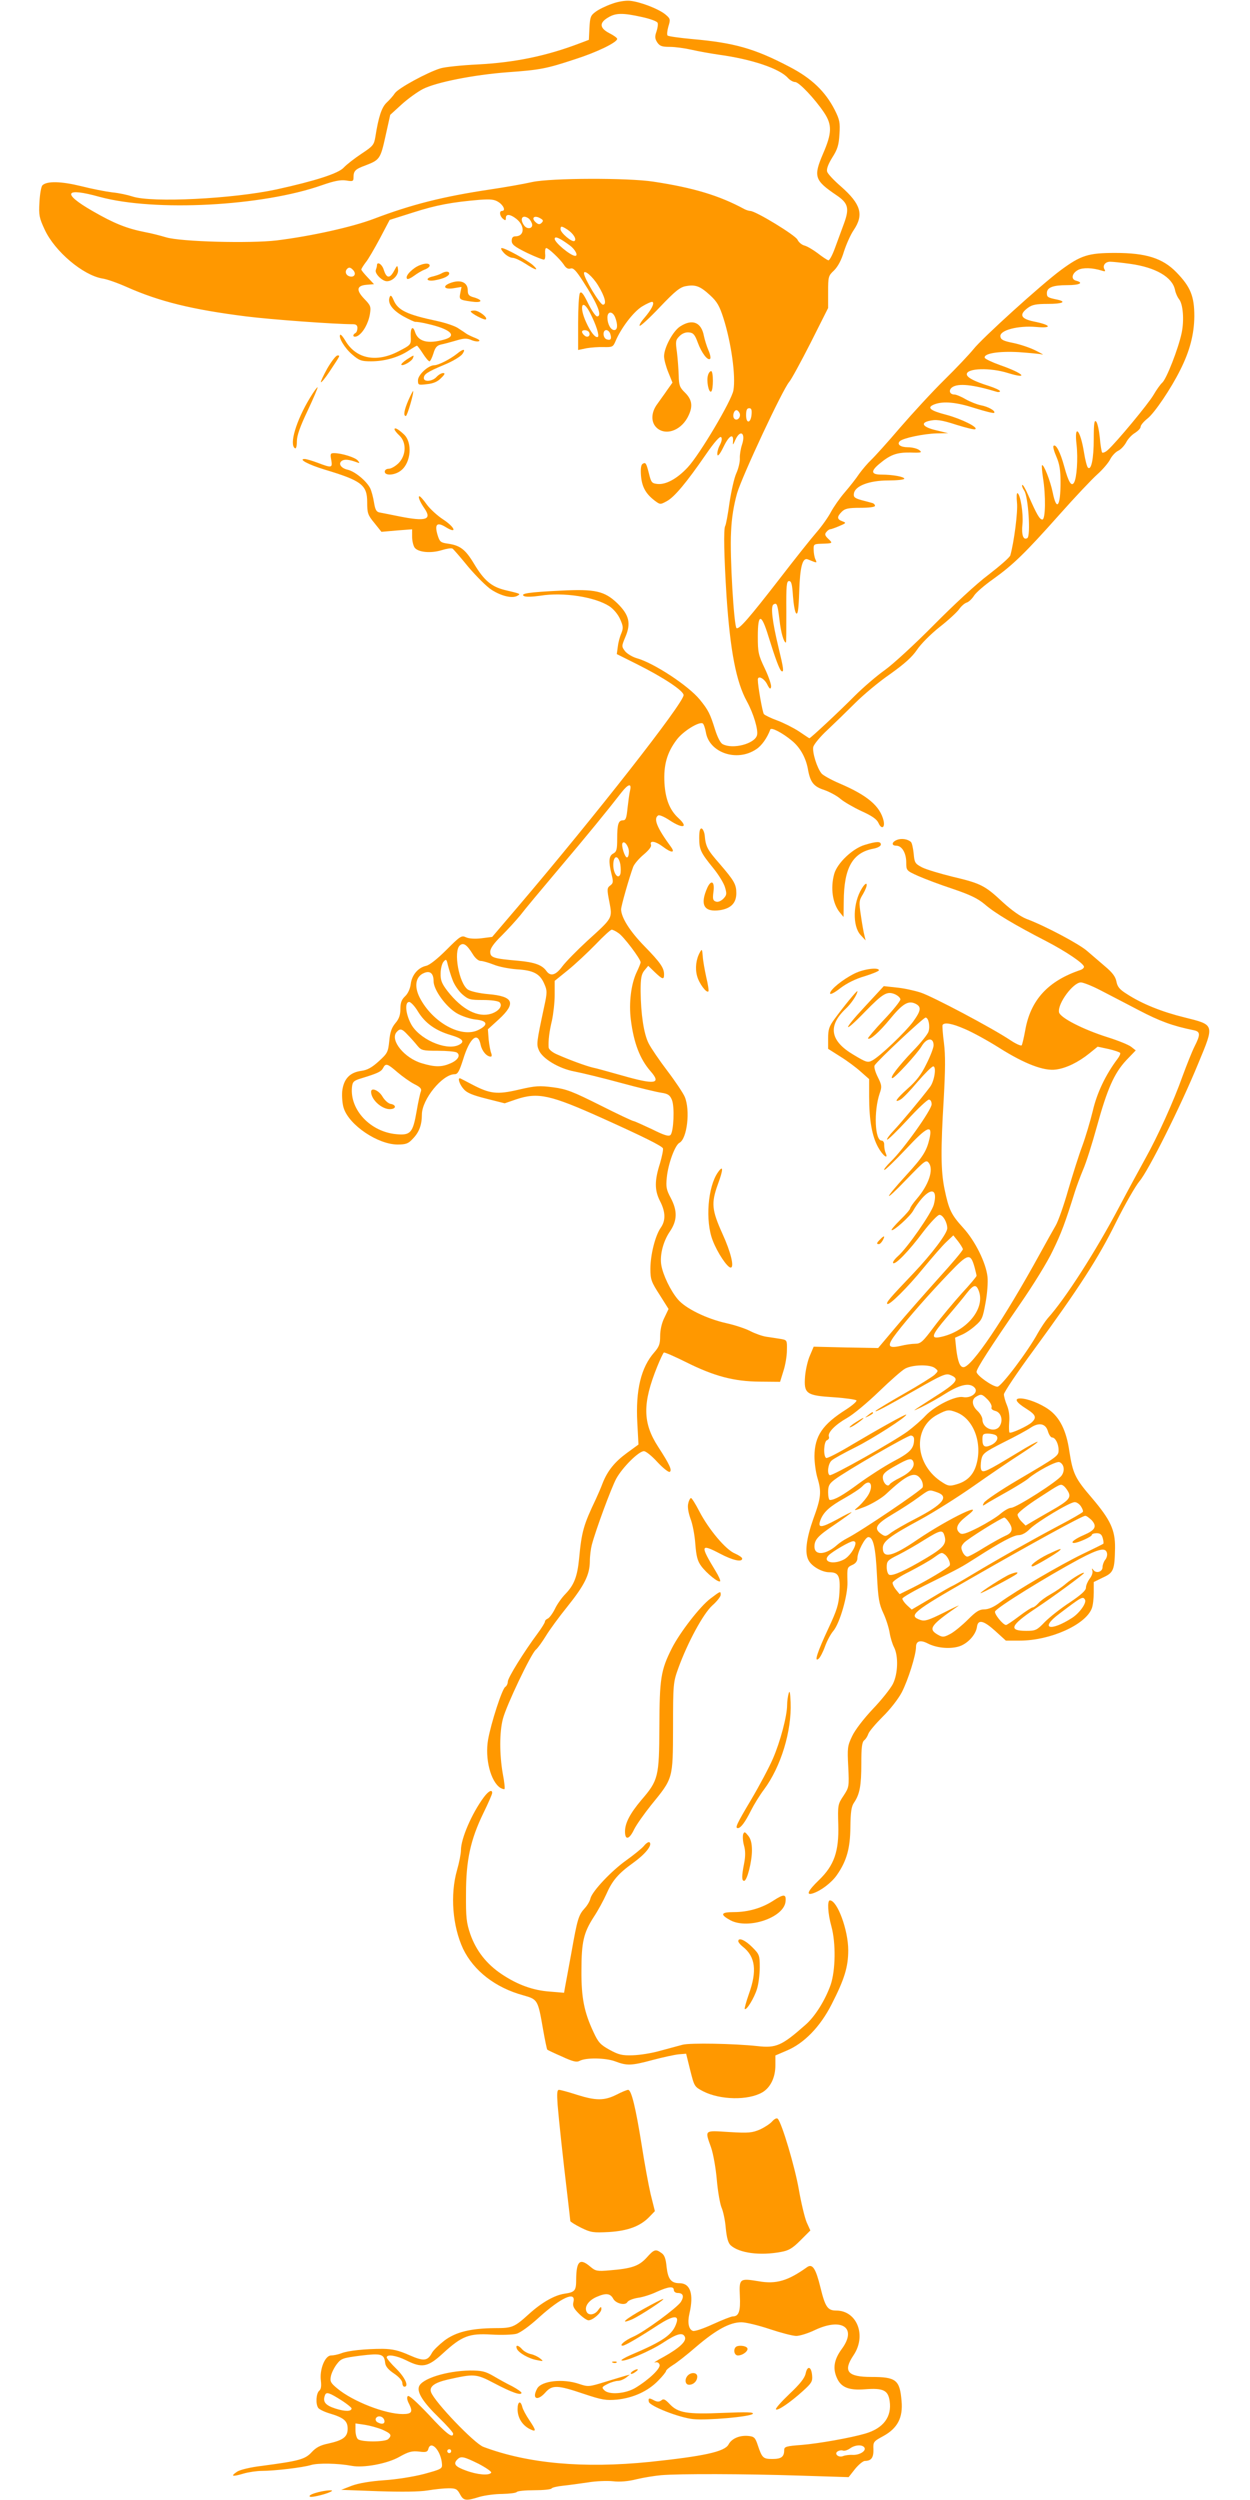 <?xml version="1.0" standalone="no"?>
<!DOCTYPE svg PUBLIC "-//W3C//DTD SVG 20010904//EN"
 "http://www.w3.org/TR/2001/REC-SVG-20010904/DTD/svg10.dtd">
<svg version="1.0" xmlns="http://www.w3.org/2000/svg"
 width="640pt" height="1280pt" viewBox="0 0 640 1280"
 preserveAspectRatio="xMidYMid meet">
<g transform="translate(0,1280) scale(0.1,-0.1)"
fill="#ff9800" stroke="none">
<path d="M3132 12780 c-29 -10 -66 -28 -82 -40 -26 -19 -29 -27 -32 -82 l-3
-62 -45 -17 c-170 -65 -332 -99 -525 -109 -82 -4 -168 -13 -190 -20 -66 -20
-215 -101 -233 -127 -9 -14 -29 -36 -43 -49 -25 -24 -41 -72 -57 -174 -7 -42
-12 -48 -71 -87 -36 -24 -76 -55 -91 -71 -27 -30 -145 -68 -345 -112 -224 -48
-638 -69 -737 -36 -24 8 -70 18 -103 21 -33 4 -105 18 -160 32 -102 25 -175
27 -198 4 -6 -6 -13 -45 -15 -86 -4 -67 -1 -81 27 -141 52 -112 196 -233 295
-250 23 -3 79 -23 126 -44 167 -74 333 -115 610 -150 127 -16 454 -40 548 -40
15 0 22 -6 22 -19 0 -11 -4 -23 -10 -26 -20 -12 -10 -26 11 -15 28 16 55 64
63 112 6 38 4 44 -29 78 -43 45 -39 68 13 72 l37 3 -32 34 c-18 19 -33 37 -33
41 0 4 10 20 22 36 13 15 45 71 73 123 l50 95 120 38 c118 38 199 53 341 65
57 4 76 2 97 -12 26 -17 37 -45 17 -45 -15 0 -12 -26 5 -40 12 -10 15 -10 15
4 0 22 22 20 53 -4 46 -36 43 -90 -4 -90 -13 0 -19 -7 -19 -23 0 -19 14 -30
79 -62 44 -21 83 -36 87 -34 5 2 7 16 5 32 -1 15 1 27 6 27 12 -1 69 -55 89
-84 11 -18 22 -25 35 -21 14 5 28 -9 65 -67 74 -114 99 -178 71 -178 -7 0 -28
30 -46 67 -24 50 -35 63 -42 52 -5 -8 -9 -76 -9 -152 l0 -139 43 9 c23 4 63 7
89 6 43 -1 47 1 59 29 28 67 90 149 135 178 26 16 51 27 55 24 11 -7 -6 -40
-43 -83 -16 -18 -26 -36 -23 -39 3 -4 50 39 103 95 79 83 104 103 134 108 49
9 73 0 124 -47 36 -33 48 -55 68 -117 40 -126 64 -297 51 -370 -9 -52 -173
-329 -234 -394 -54 -58 -111 -89 -154 -85 -29 3 -33 7 -44 52 -14 55 -17 61
-33 51 -8 -5 -11 -26 -8 -62 5 -57 25 -92 71 -127 27 -20 28 -20 61 -2 39 21
100 94 200 239 44 64 72 95 78 89 6 -6 4 -21 -7 -42 -9 -17 -14 -39 -12 -48 2
-11 14 4 32 41 28 58 52 71 48 26 -2 -20 0 -19 12 9 26 56 54 35 34 -25 -7
-21 -12 -52 -11 -70 1 -17 -7 -52 -18 -76 -11 -24 -26 -92 -35 -151 -8 -59
-18 -113 -22 -119 -9 -15 -6 -155 7 -362 19 -278 49 -436 104 -536 34 -62 59
-146 52 -173 -11 -44 -124 -74 -176 -46 -12 6 -27 37 -39 75 -25 80 -34 99
-78 153 -59 72 -236 188 -323 212 -21 6 -48 22 -59 35 -19 25 -19 26 1 74 30
70 19 113 -41 172 -66 63 -113 74 -290 65 -164 -8 -210 -15 -188 -28 10 -5 43
-4 84 2 117 19 279 -6 353 -54 21 -14 44 -41 55 -66 16 -36 17 -46 6 -73 -8
-18 -16 -49 -18 -69 l-5 -37 104 -52 c136 -68 238 -136 238 -158 0 -41 -453
-619 -847 -1082 l-133 -156 -55 -7 c-33 -4 -64 -2 -79 5 -23 11 -30 6 -100
-64 -46 -46 -86 -78 -104 -82 -41 -9 -73 -46 -79 -93 -3 -25 -15 -50 -29 -63
-18 -17 -24 -33 -24 -65 0 -31 -7 -51 -26 -73 -19 -23 -27 -46 -31 -91 -6 -57
-9 -63 -54 -104 -35 -32 -59 -45 -90 -49 -59 -8 -90 -42 -97 -105 -2 -27 1
-66 8 -86 28 -87 175 -186 276 -186 42 0 55 5 76 28 34 34 48 72 48 125 0 78
105 207 168 207 16 0 24 16 43 75 34 112 76 147 90 75 7 -32 31 -60 52 -60 5
0 6 8 2 18 -4 9 -10 41 -13 69 l-4 53 56 51 c90 83 76 118 -54 129 -46 4 -89
14 -104 23 -46 31 -76 198 -41 227 18 15 35 4 66 -46 12 -20 29 -34 40 -34 11
0 41 -9 67 -19 26 -11 79 -21 119 -24 85 -5 118 -23 140 -75 15 -34 15 -44 -1
-117 -39 -183 -40 -192 -27 -222 18 -43 102 -94 182 -109 37 -7 144 -33 236
-58 92 -25 187 -48 210 -51 33 -5 43 -12 53 -36 15 -35 9 -164 -7 -180 -9 -9
-32 -2 -96 30 -47 22 -89 41 -93 41 -5 0 -82 36 -171 81 -140 70 -172 83 -241
92 -70 9 -90 8 -176 -12 -111 -26 -147 -22 -240 27 -28 15 -54 28 -58 30 -17
8 -7 -28 15 -53 16 -20 45 -32 116 -50 l95 -24 58 20 c113 38 175 24 448 -99
204 -92 296 -138 304 -151 3 -5 -4 -40 -15 -78 -28 -87 -28 -137 0 -192 29
-56 30 -100 4 -137 -28 -40 -53 -138 -53 -211 0 -54 5 -67 47 -132 l46 -73
-21 -44 c-14 -27 -22 -64 -22 -94 0 -41 -5 -55 -30 -84 -68 -77 -96 -193 -87
-360 l6 -112 -59 -43 c-63 -46 -100 -92 -125 -156 -8 -22 -24 -58 -34 -80 -63
-132 -73 -166 -86 -305 -9 -91 -25 -134 -69 -180 -19 -19 -44 -54 -55 -78 -12
-24 -28 -45 -36 -49 -8 -3 -15 -10 -15 -16 0 -5 -17 -33 -38 -61 -69 -93 -152
-226 -152 -246 0 -10 -6 -23 -13 -27 -16 -9 -73 -185 -88 -270 -17 -97 13
-215 63 -247 9 -5 19 -8 21 -6 3 3 -1 39 -9 80 -17 99 -17 212 1 280 18 69
142 329 168 353 11 9 34 42 52 71 18 30 67 97 109 149 89 111 115 164 116 232
0 28 5 66 10 85 21 79 99 290 125 339 32 58 115 141 142 141 10 0 41 -25 69
-56 29 -31 57 -53 63 -50 13 8 0 37 -59 128 -80 123 -81 223 -5 411 15 37 30
69 34 72 4 2 55 -20 113 -49 144 -72 245 -99 378 -100 l104 -1 17 55 c10 30
18 78 18 107 1 52 1 52 -34 58 -19 3 -51 8 -72 11 -20 3 -57 16 -82 29 -25 13
-80 31 -121 40 -103 23 -211 76 -250 123 -37 44 -75 123 -84 174 -9 50 9 122
44 173 38 56 39 106 4 172 -22 41 -25 56 -20 104 7 71 42 166 65 178 39 21 56
166 27 235 -8 19 -48 79 -89 133 -41 54 -84 117 -96 141 -25 49 -40 151 -41
268 0 66 4 86 19 105 l20 24 33 -32 c40 -38 48 -41 48 -12 0 33 -18 60 -101
145 -75 77 -118 146 -119 188 0 17 41 161 62 218 6 15 30 43 54 63 27 23 41
41 37 50 -8 24 24 18 61 -10 42 -32 65 -34 42 -2 -72 98 -92 146 -66 162 6 4
31 -7 57 -24 69 -46 100 -39 47 10 -45 41 -67 97 -72 180 -5 92 13 156 63 222
33 44 115 94 133 83 5 -3 12 -23 16 -45 17 -105 159 -154 258 -87 28 18 56 58
72 101 4 13 62 -17 110 -57 42 -34 71 -86 82 -143 12 -70 29 -92 85 -110 28
-10 65 -30 83 -46 18 -15 66 -43 107 -62 53 -24 78 -41 87 -61 15 -34 34 -25
26 12 -18 75 -83 130 -226 191 -42 18 -83 41 -91 50 -24 28 -49 110 -43 137 4
14 36 53 73 87 36 34 100 96 142 138 42 42 122 109 179 148 74 53 112 87 137
124 20 30 70 80 115 116 44 34 89 76 100 91 11 16 29 32 40 35 10 3 27 19 37
35 10 16 54 54 98 85 102 73 163 132 340 331 79 89 166 181 193 205 27 24 57
59 66 77 9 18 28 38 41 44 13 6 31 25 41 43 9 18 30 40 46 49 15 10 28 23 28
31 0 8 16 27 35 42 36 28 121 154 168 249 49 97 71 183 72 274 0 103 -19 151
-92 226 -70 72 -155 99 -313 99 -138 0 -176 -12 -280 -89 -101 -75 -402 -348
-446 -404 -21 -26 -87 -96 -149 -157 -61 -60 -163 -171 -227 -245 -63 -74
-130 -148 -148 -165 -17 -16 -45 -49 -61 -71 -15 -23 -49 -66 -74 -95 -26 -30
-57 -75 -71 -101 -13 -25 -46 -72 -73 -103 -28 -32 -113 -139 -190 -239 -155
-200 -207 -260 -220 -252 -13 9 -35 371 -28 492 3 74 14 138 31 199 27 90 233
531 267 570 10 11 59 101 109 199 l90 179 0 82 c0 78 1 83 30 110 20 20 38 53
51 97 12 37 34 87 50 110 53 79 37 133 -65 223 -36 31 -68 65 -71 76 -4 13 5
38 26 72 27 42 34 65 37 120 4 59 1 74 -24 124 -48 94 -118 162 -232 221 -179
94 -283 123 -498 142 -65 6 -122 14 -126 18 -4 4 -2 25 4 46 11 36 11 40 -14
61 -34 29 -130 66 -183 71 -23 2 -62 -4 -93 -16z m154 -67 c42 -9 78 -22 81
-30 3 -7 0 -27 -6 -45 -9 -25 -8 -36 4 -55 13 -19 24 -23 65 -23 27 0 77 -7
112 -15 35 -8 97 -19 138 -25 169 -23 311 -71 354 -119 11 -12 27 -21 37 -21
20 0 101 -86 148 -156 42 -63 41 -105 -5 -211 -50 -117 -44 -136 68 -212 61
-41 68 -67 39 -146 -12 -33 -33 -89 -46 -125 -13 -36 -28 -64 -34 -63 -6 2
-31 18 -55 37 -24 18 -55 36 -68 39 -14 4 -29 17 -35 30 -11 23 -214 147 -242
147 -6 0 -19 4 -29 9 -129 70 -262 110 -467 141 -129 20 -523 19 -620 -2 -44
-10 -141 -27 -215 -38 -241 -36 -403 -77 -595 -150 -110 -42 -321 -89 -499
-111 -136 -16 -490 -7 -566 16 -30 9 -77 21 -105 26 -97 19 -161 45 -272 109
-158 91 -142 122 37 72 283 -77 833 -48 1139 60 63 22 95 28 123 24 35 -6 38
-4 38 16 0 33 9 42 61 61 73 28 77 33 103 151 l24 108 58 53 c33 30 82 65 109
79 68 35 261 73 433 86 167 12 199 18 347 67 110 35 215 86 215 104 0 5 -18
18 -40 29 -50 26 -53 53 -7 80 39 24 74 25 173 3z m-580 -1031 c6 -4 13 -15
17 -25 10 -26 -22 -35 -39 -12 -25 34 -10 59 22 37z m64 -2 c12 -7 12 -12 3
-21 -9 -9 -16 -9 -28 1 -29 24 -9 42 25 20z m136 -56 c30 -20 48 -50 35 -58
-12 -8 -71 42 -71 60 0 18 5 18 36 -2z m12 -81 c27 -20 44 -53 27 -53 -23 0
-105 68 -105 87 0 16 25 5 78 -34z m2869 -94 c129 -18 215 -67 229 -133 3 -17
13 -38 20 -47 21 -24 28 -107 14 -174 -17 -80 -78 -237 -100 -255 -9 -8 -29
-36 -44 -62 -26 -45 -191 -244 -234 -282 -12 -11 -25 -16 -29 -13 -3 4 -9 38
-12 77 -4 38 -12 75 -19 82 -9 9 -12 -10 -12 -89 0 -102 -13 -164 -30 -147 -5
5 -14 40 -20 78 -19 118 -51 150 -38 39 8 -72 1 -171 -13 -194 -13 -22 -28 1
-50 82 -20 74 -43 118 -55 106 -4 -3 3 -29 15 -56 16 -37 21 -70 21 -130 0
-124 -20 -152 -40 -53 -12 60 -47 148 -55 140 -2 -2 0 -31 5 -64 15 -91 13
-214 -3 -214 -14 0 -28 24 -72 124 -14 32 -28 57 -31 53 -3 -3 1 -16 10 -29
21 -31 34 -232 16 -243 -21 -13 -31 17 -25 72 5 53 -10 149 -25 158 -5 3 -6
-19 -3 -49 5 -46 -15 -201 -34 -269 -2 -10 -53 -54 -111 -99 -62 -46 -181
-157 -282 -259 -98 -99 -208 -200 -250 -230 -41 -29 -111 -89 -155 -133 -74
-75 -225 -216 -231 -216 -1 0 -25 16 -53 35 -29 19 -79 44 -111 56 -33 12 -64
27 -69 33 -7 9 -31 144 -31 176 0 23 31 8 47 -22 13 -26 18 -29 21 -15 2 10
-12 52 -32 94 -33 69 -36 83 -36 164 0 120 18 120 54 2 36 -116 57 -172 67
-179 14 -8 11 13 -15 121 -32 133 -41 210 -26 220 18 11 21 2 31 -79 7 -64 22
-116 33 -116 2 0 2 71 2 158 -1 133 1 157 14 157 12 0 16 -17 20 -77 3 -42 10
-82 16 -88 9 -9 13 20 16 112 4 126 17 175 44 164 49 -20 48 -20 39 0 -5 10
-9 33 -9 49 -1 28 1 30 39 31 60 2 60 2 36 25 -17 16 -20 24 -10 35 6 8 15 14
19 14 4 0 25 7 46 16 37 16 38 17 17 25 -28 10 -29 23 -3 49 16 16 33 20 95
20 45 0 75 4 75 10 0 6 -6 12 -12 14 -7 2 -32 9 -56 15 -36 10 -43 16 -40 34
5 39 79 67 175 67 46 0 83 4 83 9 0 10 -59 21 -117 21 -53 0 -56 17 -12 54 57
48 90 60 159 59 59 -2 63 0 46 13 -11 8 -37 14 -57 14 -39 0 -58 15 -42 31 16
16 122 38 188 40 l60 1 -62 15 c-65 15 -82 36 -40 47 38 10 64 7 147 -20 45
-14 86 -24 92 -22 22 8 -68 53 -146 74 -86 22 -103 38 -61 54 45 17 112 11
207 -20 51 -16 95 -27 98 -24 9 10 -30 32 -68 39 -20 4 -55 18 -78 31 -22 13
-48 24 -57 24 -25 0 -32 22 -12 37 31 22 106 14 228 -23 9 -3 17 -1 17 3 0 5
-26 17 -57 27 -77 24 -113 44 -113 60 0 31 119 35 211 6 111 -34 79 -1 -39 40
-42 15 -78 32 -80 38 -7 22 70 35 174 29 56 -4 110 -9 120 -12 11 -3 -5 6 -33
20 -29 15 -81 32 -115 39 -51 10 -64 17 -66 33 -5 32 90 57 183 49 85 -8 78
10 -12 28 -67 14 -77 35 -30 70 22 16 42 20 102 20 76 0 98 11 48 22 -49 10
-53 13 -53 33 0 29 30 41 104 41 64 0 87 12 45 23 -27 7 -21 38 11 55 25 13
73 11 119 -3 18 -6 22 -5 17 4 -13 20 2 41 28 41 13 0 60 -5 103 -11z m-3977
-34 c16 -20 1 -38 -23 -29 -17 6 -22 25 -10 37 10 11 19 8 33 -8z m1252 -76
c35 -57 46 -99 25 -99 -15 0 -97 136 -97 161 0 21 44 -16 72 -62z m-41 -141
c31 -60 49 -117 40 -123 -12 -7 -37 24 -60 75 -38 83 -20 126 20 48z m129 -24
c14 -37 12 -64 -5 -64 -18 0 -35 31 -35 64 0 34 27 34 40 0z m-135 -74 c11
-17 -5 -32 -21 -19 -8 6 -14 15 -14 20 0 12 27 11 35 -1z m110 -11 c8 -25 1
-34 -20 -26 -19 8 -20 47 -1 47 8 0 18 -9 21 -21z m723 -411 c-4 -46 -28 -49
-28 -4 0 26 4 36 16 36 11 0 14 -8 12 -32z m-61 6 c8 -20 -13 -42 -27 -28 -12
12 -3 44 11 44 5 0 12 -7 16 -16z m-561 -1931 c-4 -16 -9 -56 -13 -90 -5 -51
-9 -63 -23 -63 -24 0 -30 -20 -30 -95 0 -54 -3 -66 -20 -75 -23 -12 -25 -40
-9 -106 10 -40 9 -46 -7 -58 -16 -12 -17 -19 -4 -84 16 -85 18 -80 -114 -200
-52 -48 -109 -106 -127 -130 -33 -45 -60 -53 -81 -24 -22 31 -59 45 -145 53
-127 11 -143 16 -143 46 0 17 18 43 58 82 31 31 75 79 97 106 21 28 109 133
195 235 145 171 254 305 323 394 34 43 52 47 43 9z m-6 -314 c0 -16 -4 -29
-10 -29 -11 0 -30 60 -23 73 9 16 33 -16 33 -44z m-44 -64 c3 -19 3 -42 0 -51
-11 -29 -36 4 -36 47 0 51 26 54 36 4z m-10 -352 c26 -16 114 -133 114 -150 0
-5 -9 -27 -20 -50 -29 -61 -41 -158 -30 -245 15 -118 46 -200 101 -263 57 -65
23 -70 -148 -21 -65 18 -131 37 -148 40 -34 8 -119 39 -182 67 -26 11 -43 26
-44 36 -2 36 3 80 17 138 7 33 14 92 14 131 l0 72 68 55 c37 30 100 89 141
131 40 42 77 76 83 76 5 0 20 -7 34 -17z m-849 -240 c8 -23 30 -56 49 -73 32
-28 41 -30 107 -30 42 0 78 -5 85 -12 17 -17 -3 -45 -42 -58 -68 -22 -150 20
-225 116 -29 38 -36 55 -35 90 0 24 7 51 15 60 13 15 15 14 22 -17 5 -19 15
-53 24 -76z m-97 -7 c0 -44 63 -131 119 -164 26 -15 68 -29 96 -32 61 -6 67
-27 15 -53 -87 -44 -235 37 -301 165 -30 59 -21 110 24 127 30 12 47 -4 47
-43z m-80 -155 c36 -59 89 -97 166 -120 65 -19 77 -35 41 -52 -66 -30 -205 33
-244 111 -27 52 -31 110 -8 110 8 0 29 -22 45 -49z m-52 -120 c15 -15 37 -40
49 -55 20 -24 27 -26 105 -26 46 0 89 -4 97 -9 21 -14 5 -40 -34 -56 -44 -19
-79 -19 -145 1 -89 26 -164 118 -130 159 18 21 28 19 58 -14z m-53 -191 c26
-22 65 -50 87 -61 30 -15 38 -24 33 -37 -4 -9 -14 -55 -22 -102 -19 -110 -31
-124 -104 -117 -132 12 -238 124 -227 240 3 28 8 34 48 46 85 26 101 34 111
52 14 27 22 24 74 -21z"/>
<path d="M1900 7210 c0 -44 64 -97 106 -88 24 4 20 22 -6 26 -12 2 -31 19 -42
38 -19 32 -58 48 -58 24z"/>
<path d="M2580 11505 c13 -14 33 -25 44 -25 12 0 41 -14 66 -30 53 -35 73 -39
38 -7 -30 26 -141 87 -159 87 -7 0 -2 -11 11 -25z"/>
<path d="M1930 11441 c0 -5 -3 -16 -6 -24 -6 -18 33 -57 57 -57 30 0 61 33 57
60 -3 24 -4 24 -21 -8 -22 -40 -38 -37 -52 6 -8 29 -35 46 -35 23z"/>
<path d="M2123 11428 c-32 -23 -48 -46 -38 -56 3 -3 19 4 35 16 16 12 41 27
55 32 14 5 25 14 25 20 0 18 -44 11 -77 -12z"/>
<path d="M2260 11400 c-8 -5 -27 -11 -42 -15 -44 -9 -35 -28 9 -20 45 8 73 22
73 35 0 12 -20 12 -40 0z"/>
<path d="M2303 11350 c-40 -16 -27 -33 18 -26 l42 7 -6 -30 c-7 -35 -6 -36 56
-45 54 -8 64 6 15 21 -27 7 -33 14 -33 36 0 43 -39 58 -92 37z"/>
<path d="M1995 11279 c-12 -31 13 -66 69 -98 31 -17 59 -30 63 -29 5 1 32 -3
61 -10 120 -27 156 -62 85 -81 -83 -23 -132 -10 -148 39 -11 35 -24 22 -22
-22 2 -43 2 -43 -61 -76 -114 -60 -219 -40 -274 54 -11 19 -23 33 -26 30 -11
-12 23 -69 61 -101 36 -31 47 -35 97 -35 69 0 139 20 191 54 21 14 41 26 44
26 2 0 16 -18 30 -40 14 -22 29 -40 34 -40 4 0 13 18 20 40 9 31 18 41 39 46
15 3 49 12 76 20 39 12 55 13 77 4 15 -7 34 -10 41 -7 7 3 0 9 -17 16 -16 6
-37 16 -45 21 -8 6 -28 19 -45 30 -16 11 -64 27 -105 36 -156 33 -203 55 -225
108 -10 23 -15 27 -20 15z"/>
<path d="M2410 11206 c0 -10 72 -48 78 -41 10 10 -36 45 -59 45 -10 0 -19 -2
-19 -4z"/>
<path d="M3483 11129 c-37 -23 -83 -109 -83 -153 0 -17 10 -54 22 -83 l21 -52
-27 -38 c-14 -21 -38 -53 -51 -72 -32 -43 -33 -93 -3 -121 44 -41 119 -17 157
50 30 55 27 91 -11 129 -28 27 -32 38 -33 88 -1 32 -5 86 -9 119 -8 56 -7 63
13 83 14 14 32 21 49 19 22 -2 30 -12 45 -53 19 -52 51 -94 63 -82 4 4 0 24
-9 44 -9 21 -19 54 -23 73 -13 70 -59 89 -121 49z"/>
<path d="M2340 10989 c-35 -28 -96 -59 -116 -59 -31 0 -84 -49 -84 -77 0 -25
2 -25 46 -20 32 3 55 13 72 31 20 19 22 26 11 26 -9 0 -24 -9 -34 -20 -21 -23
-65 -27 -65 -6 0 20 18 32 104 68 44 18 85 43 94 56 18 27 5 28 -28 1z"/>
<path d="M1676 10914 c-20 -36 -35 -68 -33 -71 3 -2 23 22 44 54 56 85 56 83
41 83 -8 0 -31 -30 -52 -66z"/>
<path d="M2082 10959 c-18 -12 -30 -24 -27 -27 7 -8 53 18 59 34 7 18 7 18
-32 -7z"/>
<path d="M3625 10879 c-9 -27 3 -91 16 -84 12 8 12 105 0 105 -5 0 -13 -9 -16
-21z"/>
<path d="M1587 10763 c-71 -117 -107 -239 -77 -258 6 -4 10 10 10 35 0 30 16
75 55 157 30 64 53 118 51 120 -2 2 -20 -22 -39 -54z"/>
<path d="M2091 10751 c-22 -51 -27 -81 -13 -81 7 0 43 122 37 128 -1 1 -12
-20 -24 -47z"/>
<path d="M2020 10602 c0 -5 11 -19 25 -32 37 -35 35 -101 -4 -141 -16 -16 -39
-29 -50 -29 -12 0 -21 -6 -21 -15 0 -22 52 -19 83 6 52 40 60 145 14 186 -29
27 -47 36 -47 25z"/>
<path d="M1696 10445 c7 -41 3 -42 -68 -15 -29 11 -60 20 -68 20 -35 0 19 -29
101 -54 190 -57 219 -79 219 -167 0 -56 3 -66 37 -107 l36 -45 79 7 78 6 0
-38 c0 -21 6 -46 13 -56 18 -24 83 -30 138 -13 26 8 51 12 56 8 5 -3 42 -46
82 -95 41 -48 94 -101 118 -116 50 -32 105 -45 131 -31 19 11 21 10 -63 30
-68 17 -106 48 -157 133 -46 77 -73 96 -138 105 -34 5 -39 9 -50 45 -16 55 -2
67 44 38 60 -36 44 2 -16 41 -29 19 -66 53 -83 76 -16 23 -33 42 -37 42 -10 1
2 -29 25 -62 40 -58 8 -68 -128 -41 -44 9 -90 18 -101 20 -17 3 -23 14 -29 51
-4 26 -13 60 -20 74 -20 38 -79 86 -115 94 -35 8 -50 32 -29 46 14 9 38 6 76
-8 15 -6 16 -4 5 9 -13 16 -83 38 -122 38 -18 0 -20 -4 -14 -35z"/>
<path d="M3580 8510 c0 -60 7 -75 72 -155 27 -33 54 -77 60 -98 10 -34 9 -40
-9 -59 -14 -13 -28 -18 -38 -14 -15 5 -17 14 -12 51 7 51 -11 63 -31 21 -40
-89 -18 -128 65 -116 56 9 83 37 83 87 0 45 -11 64 -86 151 -62 71 -71 87 -76
146 -2 16 -9 31 -15 34 -9 2 -13 -11 -13 -48z"/>
<path d="M4593 8500 c-28 -11 -30 -30 -4 -30 29 0 51 -38 51 -86 0 -41 1 -42
61 -69 34 -15 113 -45 177 -66 88 -30 127 -48 165 -80 52 -45 153 -105 312
-187 106 -55 195 -116 195 -132 0 -6 -8 -13 -17 -16 -167 -56 -257 -154 -284
-310 -7 -38 -15 -72 -18 -76 -4 -4 -29 7 -56 25 -94 63 -400 225 -461 245 -34
11 -90 23 -125 26 l-64 7 -98 -106 c-114 -122 -113 -144 1 -26 93 95 113 107
153 91 16 -7 29 -19 29 -27 0 -8 -38 -56 -85 -105 -47 -50 -83 -93 -81 -95 10
-10 58 33 110 96 66 81 95 99 131 83 34 -16 32 -35 -10 -93 -41 -55 -169 -177
-208 -198 -24 -13 -31 -11 -96 28 -121 71 -134 148 -41 236 29 27 60 74 60 90
0 8 -72 -80 -117 -142 -28 -38 -33 -54 -33 -99 l0 -54 63 -40 c34 -21 81 -56
104 -77 l43 -38 0 -90 c0 -121 15 -203 46 -259 24 -44 55 -66 38 -28 -4 9 -7
27 -7 40 1 12 -5 22 -13 22 -35 0 -41 150 -10 242 12 34 11 42 -10 84 -13 26
-20 52 -16 59 13 23 250 245 261 245 15 0 24 -44 15 -72 -4 -13 -39 -57 -79
-98 -77 -81 -122 -140 -106 -140 12 0 126 124 149 162 26 45 62 48 62 6 0 -12
-16 -55 -37 -96 -26 -54 -52 -87 -95 -125 -58 -52 -75 -77 -38 -57 12 6 51 47
88 91 37 43 73 79 80 79 18 0 6 -77 -17 -106 -45 -60 -149 -184 -184 -221 -23
-24 -38 -45 -35 -48 3 -3 49 42 103 100 53 58 103 105 111 105 8 0 14 -10 14
-24 0 -28 -144 -231 -209 -293 -24 -24 -39 -43 -33 -43 6 0 55 48 110 106 110
118 138 130 121 54 -15 -64 -33 -93 -120 -188 -117 -128 -117 -145 1 -22 97
100 102 104 116 85 25 -34 -1 -112 -62 -183 -19 -22 -34 -44 -34 -49 0 -5 -22
-31 -50 -58 -27 -27 -48 -51 -45 -53 8 -8 96 71 111 100 8 15 28 44 45 63 51
57 80 42 60 -33 -12 -44 -136 -222 -184 -264 -17 -15 -28 -31 -24 -35 11 -10
80 61 154 160 37 48 74 87 83 87 18 0 40 -39 40 -69 0 -26 -79 -131 -174 -231
-121 -127 -140 -149 -133 -156 9 -10 104 84 187 186 43 52 94 111 114 130 l37
35 24 -30 c13 -17 24 -35 25 -41 0 -7 -57 -74 -126 -150 -69 -77 -167 -188
-217 -248 l-91 -108 -165 3 -165 4 -19 -45 c-11 -24 -22 -72 -25 -106 -7 -90
5 -99 147 -108 61 -4 113 -12 116 -16 3 -5 -20 -25 -52 -46 -122 -77 -162
-136 -163 -240 0 -33 7 -83 15 -110 22 -72 19 -102 -21 -211 -36 -102 -45
-174 -24 -212 16 -31 69 -61 106 -61 48 0 57 -19 52 -104 -4 -62 -13 -90 -56
-182 -57 -122 -75 -177 -51 -157 8 6 23 35 33 63 10 28 29 64 43 80 33 40 74
182 72 250 -2 76 -2 75 26 88 16 7 25 20 25 34 0 32 39 108 56 108 25 0 37
-51 44 -195 6 -120 11 -148 33 -195 14 -30 28 -75 32 -100 4 -25 14 -58 23
-75 22 -44 20 -133 -6 -186 -12 -24 -58 -82 -103 -129 -47 -50 -91 -107 -106
-139 -24 -50 -25 -61 -20 -157 5 -102 4 -105 -24 -148 -29 -43 -30 -48 -27
-148 4 -137 -21 -209 -99 -284 -57 -55 -68 -80 -31 -68 41 13 96 55 123 94 50
72 68 136 69 245 1 79 5 106 19 126 29 43 37 87 37 200 0 81 3 109 15 119 8 6
17 21 21 33 4 12 37 51 73 87 38 37 80 91 98 125 32 62 73 191 73 233 0 30 22
37 59 18 44 -23 109 -30 157 -17 45 12 90 59 96 101 5 40 33 34 92 -19 l56
-51 71 0 c156 0 337 81 369 165 6 15 10 51 10 81 l0 54 47 23 c55 25 60 39 62
152 1 91 -23 143 -118 255 -87 101 -98 125 -116 240 -15 105 -49 173 -105 213
-43 31 -110 57 -146 57 -33 0 -22 -20 31 -53 49 -31 54 -45 27 -70 -21 -19
-104 -57 -113 -52 -3 3 -4 26 -2 52 3 32 -1 62 -11 87 -9 21 -16 47 -16 57 0
10 68 112 152 226 231 316 332 472 422 655 46 92 100 186 120 210 45 52 211
383 301 603 84 202 85 197 -71 236 -114 28 -217 69 -295 120 -37 23 -48 37
-53 64 -5 25 -21 46 -58 77 -28 24 -69 59 -92 79 -41 36 -216 129 -310 164
-31 12 -76 44 -122 86 -91 85 -112 96 -256 130 -65 16 -135 37 -157 48 -36 19
-39 24 -43 71 -3 28 -9 55 -14 59 -16 15 -48 20 -71 11z m1037 -768 c41 -21
131 -68 200 -104 109 -57 174 -81 283 -103 33 -7 34 -22 3 -83 -13 -26 -40
-94 -61 -151 -46 -130 -128 -310 -190 -421 -26 -47 -87 -159 -135 -250 -120
-227 -275 -469 -366 -570 -12 -14 -34 -47 -50 -75 -51 -94 -188 -275 -207
-275 -25 0 -107 58 -107 76 0 17 68 122 224 349 65 94 140 215 166 271 44 90
63 141 114 304 8 25 26 74 41 110 16 36 47 135 71 222 53 192 88 272 150 339
l49 51 -23 18 c-12 10 -66 32 -120 49 -127 40 -246 101 -250 129 -7 45 73 152
112 152 12 0 55 -17 96 -38z m-689 -201 c36 -15 115 -58 175 -96 130 -82 229
-120 291 -111 52 7 114 37 171 83 l42 34 56 -12 c30 -7 57 -16 59 -20 3 -3 -3
-17 -13 -30 -61 -81 -106 -175 -127 -267 -13 -53 -37 -134 -54 -180 -17 -45
-49 -147 -72 -225 -22 -78 -51 -160 -64 -182 -13 -22 -49 -87 -81 -145 -184
-335 -349 -580 -391 -580 -18 0 -29 28 -37 93 l-6 58 32 14 c18 7 50 28 71 47
35 30 39 40 53 118 9 47 13 107 10 133 -8 72 -63 183 -124 250 -62 68 -74 93
-96 199 -19 93 -20 198 -4 463 8 147 9 222 1 285 -6 46 -9 88 -7 92 9 15 49 8
115 -21z m49 -1220 c5 -20 10 -39 10 -43 0 -4 -34 -45 -76 -90 -41 -46 -105
-122 -141 -170 -58 -78 -69 -88 -97 -88 -17 0 -51 -5 -75 -11 -67 -15 -72 0
-20 67 60 78 169 202 271 308 95 99 107 102 128 27z m23 -125 c30 -91 -69
-206 -200 -232 -50 -10 -42 12 35 102 37 43 83 98 101 122 37 47 50 49 64 8z
m-227 -390 c19 -15 19 -15 -1 -35 -11 -10 -81 -54 -155 -96 -74 -42 -139 -82
-145 -87 -15 -16 45 16 207 108 126 72 150 83 171 75 53 -20 41 -38 -84 -117
-115 -74 -118 -76 -60 -48 29 14 85 45 124 70 76 47 124 56 148 28 20 -24 -21
-55 -61 -47 -39 7 -144 -45 -192 -96 -20 -22 -61 -57 -90 -79 -66 -49 -390
-232 -400 -225 -15 8 -8 60 10 75 9 9 64 39 122 68 88 44 260 154 260 167 0 6
-145 -75 -278 -154 -68 -41 -127 -71 -132 -68 -16 10 -12 85 4 91 8 3 13 11
10 18 -8 21 33 62 93 96 32 18 105 79 163 135 58 56 119 110 135 118 38 20
125 22 151 3z m270 -161 c14 -14 23 -32 21 -40 -4 -8 4 -15 19 -19 28 -7 41
-45 24 -75 -21 -40 -90 -17 -90 31 0 11 -11 31 -25 44 -29 27 -32 59 -7 73 25
15 30 14 58 -14z m-159 -66 c88 -33 135 -159 101 -271 -15 -50 -47 -82 -98
-97 -36 -11 -45 -10 -73 8 -143 88 -158 279 -27 348 49 26 58 27 97 12z m468
-96 c5 -18 15 -33 22 -33 16 0 33 -32 33 -64 0 -30 -2 -32 -208 -153 -90 -53
-168 -106 -174 -117 -10 -19 -9 -19 23 2 19 11 68 39 109 62 41 24 84 50 95
60 42 36 143 90 159 84 23 -9 30 -42 12 -68 -18 -29 -233 -166 -259 -166 -11
0 -35 -14 -54 -30 -19 -17 -70 -48 -114 -71 -64 -32 -84 -38 -95 -28 -25 21
-15 47 32 84 119 90 -85 -7 -249 -118 -127 -87 -177 -99 -177 -43 0 34 37 62
189 144 72 39 197 118 278 175 81 57 191 132 243 165 123 80 104 80 -25 1
-152 -92 -174 -103 -181 -84 -4 8 -3 31 0 50 7 33 14 39 114 90 59 29 121 63
137 74 44 30 78 23 90 -16z m-267 -21 c18 -12 6 -37 -24 -51 -33 -15 -44 -7
-44 30 0 25 4 29 28 29 15 0 33 -4 40 -8z m-418 -21 c0 -47 -19 -68 -107 -114
-48 -26 -127 -77 -175 -112 -81 -60 -124 -85 -149 -85 -5 0 -9 18 -9 39 0 33
5 44 33 65 56 43 371 225 390 226 10 0 17 -7 17 -19z m-4 -115 c10 -25 -15
-55 -66 -81 -27 -13 -52 -29 -55 -35 -10 -17 -35 8 -35 36 0 18 14 31 63 58
68 39 85 43 93 22z m39 -90 c9 -13 12 -31 9 -41 -7 -16 -316 -225 -387 -261
-18 -9 -41 -25 -52 -35 -56 -50 -115 -55 -115 -8 0 36 17 55 105 114 47 32 85
60 85 62 0 3 -34 -14 -75 -37 -82 -44 -100 -45 -84 -2 16 41 47 69 124 112 39
22 80 49 90 60 44 48 63 -2 22 -57 -13 -18 -34 -41 -48 -52 -21 -18 -17 -17
41 5 36 15 83 43 105 63 111 104 151 121 180 77z m731 -34 c6 -4 17 -18 24
-31 15 -29 1 -45 -85 -94 -33 -19 -77 -44 -97 -56 l-37 -22 -20 20 c-12 12
-21 28 -21 36 0 9 48 47 107 85 114 74 112 74 129 62z m-647 -33 c62 -22 29
-62 -112 -135 -51 -26 -106 -58 -123 -70 -28 -22 -32 -22 -52 -8 -40 28 -28
50 58 101 44 26 104 65 132 86 58 42 54 41 97 26z m735 -71 c8 -12 13 -25 10
-29 -2 -4 -57 -36 -122 -70 -141 -75 -312 -171 -445 -251 -53 -32 -99 -58
-101 -58 -2 0 -50 -27 -106 -61 l-102 -60 -24 22 c-13 12 -24 28 -24 34 0 6
62 42 138 79 161 80 161 80 238 129 126 81 194 117 219 117 17 0 39 12 58 32
37 36 204 137 229 137 9 1 24 -9 32 -21z m55 -71 c29 -32 19 -51 -39 -76 -47
-20 -73 -41 -51 -41 20 0 91 32 91 41 0 5 11 9 25 9 18 0 26 -7 31 -25 4 -14
5 -27 3 -29 -2 -2 -51 -26 -109 -54 -113 -55 -337 -186 -418 -245 -33 -25 -61
-37 -82 -37 -26 0 -43 -11 -84 -52 -29 -29 -69 -62 -89 -73 -34 -18 -40 -19
-65 -5 -52 30 -38 49 105 148 10 7 -24 -9 -75 -35 -79 -39 -97 -45 -120 -37
-63 22 -41 41 258 212 310 178 569 320 586 321 6 1 20 -10 33 -22z m-425 -9
c25 -35 20 -56 -16 -71 -18 -8 -67 -35 -108 -60 -41 -26 -80 -47 -87 -47 -8 0
-19 11 -25 25 -9 21 -8 28 8 46 18 20 191 128 206 129 4 0 14 -10 22 -22z
m-329 -69 c14 -42 -3 -63 -92 -116 -107 -64 -172 -93 -190 -86 -7 3 -13 20
-13 39 0 31 4 36 61 64 33 17 93 51 132 76 81 50 93 53 102 23z m-455 -39 c0
-25 -32 -71 -60 -85 -54 -28 -111 -12 -77 22 20 20 109 72 125 72 6 1 12 -4
12 -9z m1288 -53 c2 -10 -2 -25 -10 -34 -7 -9 -13 -26 -13 -37 0 -24 -33 -34
-47 -14 -8 10 -9 9 -5 -4 3 -9 -3 -28 -14 -41 -10 -14 -19 -34 -19 -46 0 -14
-24 -36 -82 -75 -46 -30 -103 -75 -128 -100 -41 -43 -48 -46 -96 -46 -92 0
-81 28 46 113 91 60 250 177 250 183 0 9 -60 -27 -92 -54 -18 -16 -53 -40 -78
-54 -25 -14 -54 -35 -64 -47 -11 -12 -23 -21 -29 -21 -5 0 -36 -20 -69 -45
-33 -25 -63 -45 -67 -45 -16 0 -63 59 -56 70 14 23 263 177 430 267 102 54
137 62 143 30z m-832 -5 c17 -11 33 -47 26 -58 -10 -13 -113 -75 -191 -114
l-65 -32 -18 22 c-10 12 -18 28 -18 36 0 8 39 34 88 58 48 25 103 56 122 70
39 28 41 29 56 18z m719 -232 c10 -16 -27 -68 -65 -93 -113 -73 -169 -56 -67
20 116 88 121 91 132 73z"/>
<path d="M4444 5554 c-18 -14 -18 -15 4 -4 12 6 22 13 22 15 0 8 -5 6 -26 -11z"/>
<path d="M4383 5519 c-35 -22 -46 -37 -15 -20 22 13 58 40 52 41 -3 0 -20 -10
-37 -21z"/>
<path d="M5365 4842 c-55 -27 -100 -62 -78 -62 10 0 122 66 138 81 14 14 4 11
-60 -19z"/>
<path d="M5170 4739 c-28 -11 -150 -89 -150 -96 0 -5 171 86 185 98 12 12 -2
11 -35 -2z"/>
<path d="M4427 8474 c-63 -19 -141 -94 -156 -149 -20 -73 -8 -152 29 -197 l19
-23 1 80 c1 172 45 250 153 270 21 4 37 13 37 21 0 17 -21 17 -83 -2z"/>
<path d="M4412 8250 c-45 -73 -48 -191 -6 -237 l26 -28 -6 25 c-4 14 -12 59
-18 101 -11 72 -10 78 11 112 12 21 21 43 18 50 -2 7 -13 -3 -25 -23z"/>
<path d="M3584 7925 c-20 -35 -26 -82 -15 -122 10 -38 48 -89 58 -79 3 3 -2
36 -11 73 -8 37 -17 86 -18 108 -3 35 -4 38 -14 20z"/>
<path d="M4374 7815 c-60 -30 -124 -82 -124 -101 0 -8 20 1 53 27 33 25 79 48
125 61 39 12 72 26 72 30 0 17 -79 7 -126 -17z"/>
<path d="M3676 6798 c-52 -73 -66 -249 -27 -349 24 -63 75 -139 92 -139 20 0
1 79 -42 173 -55 122 -58 157 -24 252 29 78 29 103 1 63z"/>
<path d="M4506 6454 c-18 -18 -20 -24 -6 -24 5 0 14 9 20 20 13 24 7 26 -14 4z"/>
<path d="M3524 5103 c-5 -17 0 -46 11 -78 11 -27 22 -86 25 -130 5 -63 11 -87
30 -113 28 -38 89 -87 97 -78 3 3 -7 26 -23 52 -80 132 -78 142 21 90 66 -35
115 -46 115 -26 0 6 -17 17 -37 26 -47 19 -135 124 -183 217 -19 37 -38 67
-42 67 -4 0 -11 -12 -14 -27z"/>
<path d="M3637 4615 c-53 -40 -156 -173 -197 -254 -57 -113 -63 -155 -64 -401
-1 -258 -5 -275 -93 -377 -57 -68 -83 -117 -83 -160 0 -47 22 -42 47 11 12 24
51 79 86 123 114 140 112 132 113 398 0 223 1 232 27 304 48 132 127 278 174
321 24 21 43 46 43 54 0 21 0 21 -53 -19z"/>
<path d="M4038 4130 c-4 -14 -8 -41 -8 -60 0 -55 -35 -188 -73 -275 -19 -44
-69 -138 -111 -209 -75 -126 -84 -146 -68 -146 15 0 38 32 67 90 15 30 45 79
67 108 86 116 142 298 136 446 -2 50 -5 64 -10 46z"/>
<path d="M2477 3598 c-62 -84 -117 -212 -117 -271 0 -18 -9 -64 -20 -102 -36
-126 -23 -287 31 -403 54 -112 165 -199 308 -238 74 -21 75 -22 101 -172 10
-57 20 -105 22 -106 1 -2 35 -18 74 -35 56 -26 76 -31 91 -23 32 18 134 16
182 -2 61 -23 82 -23 193 7 53 14 113 27 134 29 l37 3 21 -85 c21 -83 21 -84
67 -108 87 -44 229 -47 302 -5 42 25 67 76 67 139 l0 50 56 24 c90 37 173 122
232 238 66 129 85 192 85 277 0 103 -56 255 -94 255 -14 0 -11 -66 8 -134 23
-85 21 -224 -4 -298 -28 -79 -80 -163 -130 -206 -120 -106 -149 -119 -245
-108 -121 13 -344 17 -383 7 -22 -6 -74 -20 -115 -31 -41 -12 -104 -22 -140
-23 -55 -2 -73 3 -119 28 -47 26 -58 38 -82 90 -48 102 -63 177 -62 315 0 147
11 194 63 275 22 33 50 85 64 116 31 71 62 107 139 162 61 44 98 90 83 104 -4
5 -18 -4 -29 -18 -12 -14 -52 -46 -88 -72 -77 -54 -177 -160 -186 -197 -3 -14
-16 -36 -29 -50 -32 -35 -38 -56 -68 -225 -15 -83 -30 -163 -33 -179 l-5 -29
-72 6 c-87 6 -166 35 -247 89 -78 52 -131 120 -161 205 -20 59 -23 86 -22 208
0 171 23 276 89 412 25 51 45 97 45 103 0 20 -19 10 -43 -22z"/>
<path d="M3805 3409 c-3 -10 -2 -35 4 -57 8 -27 8 -56 1 -92 -13 -66 -13 -90
0 -90 15 0 40 98 40 156 0 36 -6 59 -19 75 -17 21 -20 22 -26 8z"/>
<path d="M3960 3069 c-58 -38 -129 -59 -203 -59 -67 0 -72 -12 -17 -42 91 -48
274 14 282 96 4 39 -8 40 -62 5z"/>
<path d="M3780 2861 c0 -5 10 -18 23 -28 65 -51 74 -124 31 -243 -14 -40 -23
-74 -21 -76 9 -9 49 57 63 103 8 26 14 75 14 111 0 61 -2 66 -39 103 -36 36
-71 51 -71 30z"/>
<path d="M2855 2023 c7 -84 26 -261 50 -463 8 -69 15 -128 15 -132 0 -3 25
-19 55 -34 51 -25 63 -26 143 -22 97 6 161 30 207 78 l28 29 -22 88 c-11 48
-32 162 -46 253 -30 187 -52 280 -69 280 -6 0 -33 -11 -60 -25 -62 -31 -105
-31 -203 0 -43 14 -84 25 -91 25 -10 0 -11 -18 -7 -77z"/>
<path d="M3954 1939 c-10 -12 -39 -31 -63 -42 -40 -17 -57 -19 -158 -13 -129
8 -125 13 -92 -80 11 -32 24 -106 29 -164 5 -58 16 -122 24 -142 9 -20 19 -68
22 -107 5 -49 12 -75 25 -87 44 -40 151 -54 257 -34 41 7 60 19 101 60 l50 50
-19 42 c-10 24 -28 99 -40 168 -20 115 -87 341 -108 362 -5 5 -16 0 -28 -13z"/>
<path d="M3310 1240 c-39 -42 -75 -55 -187 -64 -66 -6 -74 -4 -101 19 -53 45
-71 29 -72 -65 0 -59 -6 -66 -61 -74 -51 -8 -116 -45 -181 -104 -75 -68 -85
-72 -173 -72 -125 -1 -202 -20 -260 -64 -27 -21 -56 -49 -63 -62 -23 -43 -42
-45 -117 -12 -54 24 -85 31 -135 32 -89 0 -179 -9 -213 -23 -16 -6 -39 -11
-52 -11 -31 0 -60 -72 -52 -130 3 -27 1 -43 -9 -51 -15 -13 -19 -66 -5 -87 4
-7 30 -20 56 -28 75 -22 95 -39 95 -79 0 -42 -23 -59 -99 -76 -40 -8 -63 -20
-85 -44 -34 -37 -65 -45 -253 -70 -60 -7 -114 -20 -129 -30 -36 -24 -25 -27
32 -10 27 8 70 14 94 14 65 0 209 17 252 30 36 11 139 9 208 -4 61 -12 184 11
245 46 46 26 64 31 100 27 36 -5 44 -2 48 13 13 49 66 -10 70 -78 2 -23 -5
-26 -93 -50 -54 -14 -142 -28 -205 -32 -70 -5 -129 -15 -164 -28 l-54 -21 189
-7 c122 -4 212 -3 254 4 36 6 84 11 107 11 37 0 44 -4 58 -30 18 -34 30 -36
100 -14 28 8 80 15 117 15 38 1 70 5 74 10 3 5 43 9 89 9 46 0 86 4 89 9 3 5
29 11 58 14 29 3 87 11 128 17 41 7 99 9 128 6 34 -4 77 -1 120 10 37 9 94 18
127 21 94 8 425 7 705 -2 l255 -8 33 42 c18 22 41 41 50 41 33 0 45 17 44 59
-2 38 0 41 50 68 73 40 102 94 94 180 -9 108 -28 123 -154 123 -123 0 -147 29
-92 111 68 101 18 229 -89 229 -43 0 -56 18 -80 117 -24 98 -41 125 -69 105
-98 -70 -158 -88 -248 -72 -97 16 -100 14 -96 -75 4 -78 -5 -105 -36 -105 -8
0 -54 -18 -102 -40 -48 -22 -94 -38 -103 -34 -21 8 -28 42 -17 89 23 99 5 155
-51 155 -43 0 -59 21 -66 83 -4 43 -11 62 -27 72 -29 21 -37 19 -76 -25z m140
-165 c0 -8 9 -15 19 -15 29 0 35 -17 17 -46 -21 -31 -188 -154 -244 -178 -43
-19 -74 -46 -54 -46 12 0 84 42 185 108 72 46 104 50 91 10 -19 -61 -66 -94
-238 -167 -27 -12 -47 -24 -44 -26 11 -11 149 48 214 91 71 47 101 54 111 28
8 -22 -29 -56 -107 -100 -36 -19 -57 -33 -47 -30 11 4 20 0 24 -11 7 -18 -53
-76 -124 -119 -50 -30 -135 -37 -159 -12 -14 14 -13 17 17 32 17 9 42 16 53
16 12 0 30 8 41 16 l20 16 -20 -5 c-11 -3 -59 -18 -106 -32 -84 -26 -88 -26
-133 -11 -84 29 -195 16 -216 -24 -28 -52 1 -66 42 -20 35 40 62 39 195 -6 96
-32 115 -35 173 -30 83 9 157 43 209 96 23 23 41 46 41 50 0 5 15 18 34 30 19
11 74 54 121 95 102 87 172 125 231 125 23 0 88 -16 145 -35 57 -19 118 -35
136 -35 17 0 60 13 95 30 140 66 218 11 137 -98 -38 -52 -46 -97 -25 -145 21
-50 61 -67 146 -60 92 7 117 -5 125 -60 12 -81 -32 -140 -125 -167 -75 -22
-239 -51 -325 -58 -81 -6 -90 -9 -90 -27 0 -34 -15 -45 -60 -45 -48 0 -53 5
-75 70 -13 40 -19 45 -49 48 -44 4 -85 -13 -101 -44 -20 -37 -128 -60 -404
-89 -338 -34 -622 -9 -851 77 -46 17 -250 230 -268 280 -10 28 16 48 83 64
138 31 147 31 240 -18 89 -47 140 -65 140 -49 0 4 -21 19 -47 33 -27 13 -70
37 -97 53 -42 24 -59 28 -120 28 -120 -2 -248 -42 -261 -83 -10 -30 22 -80
101 -157 41 -40 74 -77 74 -83 0 -27 -35 -1 -124 96 -63 66 -102 102 -108 96
-6 -6 -4 -21 7 -41 20 -40 13 -51 -33 -51 -90 0 -256 65 -335 131 -34 28 -38
36 -33 62 3 17 17 45 30 62 23 30 30 32 121 44 107 13 122 9 127 -37 2 -18 16
-35 46 -55 25 -17 42 -36 42 -48 0 -10 5 -19 10 -19 25 0 5 46 -40 91 -28 27
-50 54 -50 59 0 18 50 10 100 -15 81 -41 111 -35 188 36 97 89 134 103 249 96
51 -3 108 -1 127 4 20 5 69 41 116 84 113 102 190 137 176 79 -5 -20 0 -32 28
-60 19 -19 41 -34 49 -34 22 0 67 39 66 58 0 14 -3 13 -16 -5 -16 -24 -47 -30
-58 -12 -16 25 6 60 50 79 48 21 70 18 85 -10 13 -24 61 -36 72 -17 4 8 28 18
53 22 25 3 69 17 98 31 60 27 87 30 87 9z m-1698 -567 c26 -17 48 -35 48 -39
0 -16 -32 -17 -82 -1 -53 17 -67 35 -54 69 7 18 22 13 88 -29z m216 -101 c4
-18 -14 -22 -37 -8 -7 5 -10 14 -6 20 10 17 39 9 43 -12z m-10 -47 c44 -20 50
-28 30 -48 -16 -16 -140 -16 -156 0 -7 7 -12 27 -12 46 l0 34 48 -7 c26 -4 66
-15 90 -25z m2468 -92 c10 -17 -26 -39 -61 -37 -16 1 -38 -2 -48 -6 -24 -10
-48 12 -28 24 8 5 20 7 27 4 7 -3 23 2 36 11 26 19 64 21 74 4z m-2116 -18 c0
-5 -4 -10 -10 -10 -5 0 -10 5 -10 10 0 6 5 10 10 10 6 0 10 -4 10 -10z m141
-65 c38 -20 67 -40 64 -45 -10 -16 -71 -11 -130 11 -55 20 -66 34 -43 57 18
18 32 15 109 -23z"/>
<path d="M3293 977 c-92 -51 -124 -80 -59 -53 38 16 176 106 161 105 -6 0 -52
-24 -102 -52z"/>
<path d="M2646 775 c8 -21 62 -52 104 -59 33 -7 34 -6 15 9 -11 9 -32 19 -47
22 -15 3 -35 14 -44 24 -20 23 -36 25 -28 4z"/>
<path d="M3767 783 c-14 -14 -7 -43 11 -43 26 0 56 25 48 38 -8 13 -48 16 -59
5z"/>
<path d="M3138 703 c7 -3 16 -2 19 1 4 3 -2 6 -13 5 -11 0 -14 -3 -6 -6z"/>
<path d="M4125 648 c-5 -24 -29 -54 -83 -105 -42 -40 -73 -75 -69 -79 8 -9 74
36 139 95 43 39 49 48 46 79 -4 46 -24 52 -33 10z"/>
<path d="M3240 660 c-8 -5 -12 -11 -10 -14 3 -2 14 2 24 10 22 15 10 19 -14 4z"/>
<path d="M3522 638 c-18 -18 -15 -48 6 -48 23 0 42 19 42 42 0 21 -30 24 -48
6z"/>
<path d="M3322 503 c4 -22 156 -82 228 -89 71 -7 290 12 304 27 8 9 -29 10
-152 5 -186 -8 -231 0 -274 46 -23 24 -31 28 -42 18 -11 -8 -20 -8 -35 -1 -27
15 -33 14 -29 -6z"/>
<path d="M2650 465 c0 -43 23 -81 61 -101 36 -18 36 -10 -1 45 -17 25 -33 55
-36 68 -9 35 -24 27 -24 -12z"/>
<path d="M1615 36 c-24 -7 -35 -15 -28 -19 10 -6 99 17 112 29 9 8 -46 2 -84
-10z"/>
</g>
</svg>
